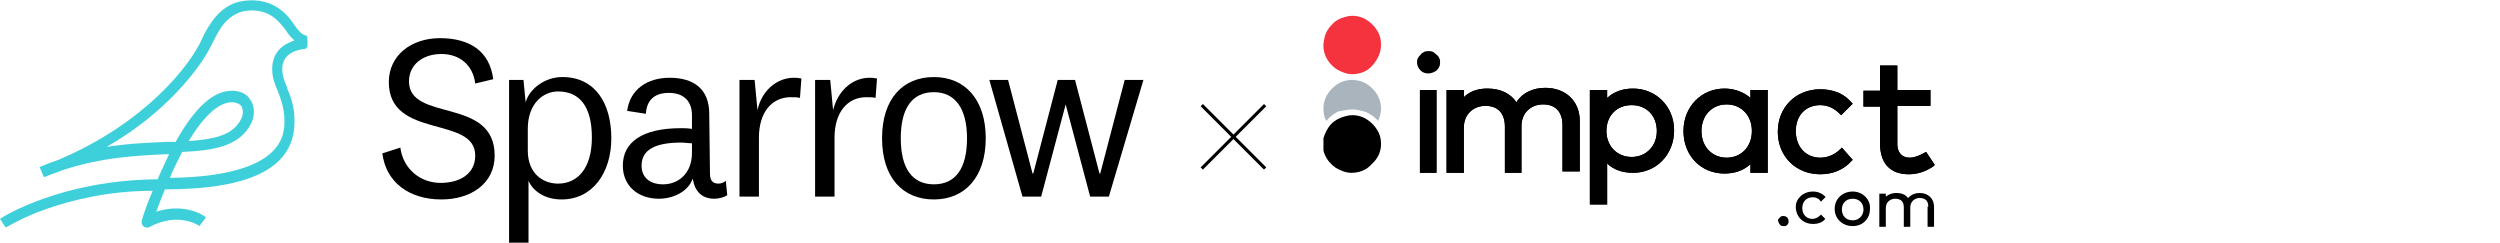 <?xml version="1.0" encoding="utf-8"?>
<!-- Generator: Adobe Illustrator 28.1.0, SVG Export Plug-In . SVG Version: 6.00 Build 0)  -->
<svg version="1.1" id="Layer_1" xmlns="http://www.w3.org/2000/svg" xmlns:xlink="http://www.w3.org/1999/xlink" x="0px" y="0px"
	 viewBox="0 0 347.2 33.7" style="enable-background:new 0 0 347.2 33.7;" xml:space="preserve">
<style type="text/css">
	.st0{fill:none;stroke:#000000;stroke-width:0.44;stroke-miterlimit:4.01;}
	.st1{fill-rule:evenodd;clip-rule:evenodd;fill:#3ED0DA;}
	.st2{clip-path:url(#SVGID_00000140706641530663716350000006384049664237426598_);}
	.st3{fill-rule:evenodd;clip-rule:evenodd;}
	.st4{fill:#AAB4BD;}
	.st5{fill:#F5333F;}
</style>
<g>
	<path class="st0" d="M175.7,14.6l-8.8,8.8"/>
	<path class="st0" d="M166.9,14.6l8.8,8.8"/>
</g>
<path d="M53.1,21.3l2.5-0.8c0.4,3,2.8,4.9,5.6,4.9c2.6,0,4.8-1.2,4.8-3.8c0-5.6-12-2.2-12-10.2c0-3.7,3.1-6.1,7.1-6.1S68,7,68.5,11
	L66,11.6c-0.3-2.5-2.1-4.1-4.7-4.1s-4.5,1.5-4.5,3.8c0,5.7,11.9,2.1,11.9,10.3c0,3.9-3.3,6.1-7.4,6.1C56.8,27.7,53.6,25.3,53.1,21.3
	L53.1,21.3L53.1,21.3z"/>
<path d="M73,14.2c0.5-1.8,2.6-3.5,5.1-3.5c4.6,0,6.8,3.7,6.8,8.5s-2.6,8.5-6.9,8.5c-2.4,0-4-1.2-4.6-2.6v8.6h-2.7V11.1h2L73,14.2
	L73,14.2L73,14.2z M73.3,20.9c0,3.3,2.2,4.6,4.2,4.6c2.7,0,4.7-2.1,4.7-6.4s-1.7-6.4-4.7-6.4c-2,0-4.2,1.6-4.2,5.2V20.9L73.3,20.9
	L73.3,20.9z"/>
<path d="M98.6,24.1c0,1,0.4,1.4,1.2,1.4c0.4,0,0.8-0.2,1-0.4l0.2,2c-0.4,0.3-1.2,0.5-1.8,0.5c-1.2,0-2.1-0.5-2.6-1.5
	c-0.2-0.4-0.3-0.8-0.4-1.3c-0.6,1.8-2.7,2.8-4.7,2.8c-2.8,0-5-1.7-5-4.6c0-3.2,2.6-5.2,8.1-5.2c0.4,0,0.9,0,1.5,0.1V16
	c0-1.9-1.1-3.1-3.2-3.1s-3.1,1.1-3.2,2.9l-2.6-0.4c0.4-3,2.8-4.6,5.9-4.6c3.4,0,5.5,1.6,5.5,5L98.6,24.1L98.6,24.1L98.6,24.1
	L98.6,24.1L98.6,24.1z M96.1,19.9c-0.4,0-1-0.1-1.5-0.1c-3.6,0-5.5,1-5.5,3.2c0,1.6,1.1,2.6,3,2.6s4-1.3,4-4.4V19.9L96.1,19.9
	L96.1,19.9z"/>
<path d="M111.1,13.6c-0.3-0.1-0.8-0.1-1.3-0.1c-2.6,0-4.4,2.1-4.4,5.6v8.2h-2.7V11.1h2.1l0.4,4.2c0.6-2.9,3.1-5,6.1-4.4L111.1,13.6
	L111.1,13.6L111.1,13.6z"/>
<path d="M121.6,13.6c-0.3-0.1-0.8-0.1-1.3-0.1c-2.6,0-4.4,2.1-4.4,5.6v8.2h-2.7V11.1h2.1l0.4,4.2c0.7-2.9,3.1-5,6.1-4.4L121.6,13.6
	L121.6,13.6L121.6,13.6z"/>
<path d="M129.7,27.7c-4.3,0-7.2-3-7.2-8.5s2.9-8.5,7.2-8.5c4.3,0,7.2,3.1,7.2,8.5S134,27.7,129.7,27.7z M129.7,12.8
	c-3,0-4.6,2.2-4.6,6.4s1.6,6.4,4.6,6.4s4.6-2.2,4.6-6.4S132.6,12.8,129.7,12.8z"/>
<path d="M149.3,11.1l3.4,13h0.1l3.4-13h2.6L154,27.3h-2.6L148,14.5l0,0l-3.4,12.8H142l-4.6-16.2h2.6l3.4,13h0.1l3.4-13L149.3,11.1
	L149.3,11.1L149.3,11.1z"/>
<path class="st1" d="M28.1,5.3c0.4-0.9,1-1.9,1.7-2.8c1-1.2,2.3-2.2,4.2-2.4c4.2-0.5,6.2,2.3,6.9,3.4c0.6,0.8,1,1.3,1.5,1.4
	c0.2,0,0.3,0.2,0.3,0.4v1.1c0,0.2-0.2,0.4-0.4,0.4c-0.9,0.1-3.1,0.5-3.1,2.8c0,0.9,0.3,1.7,0.7,2.6v0.1c0.5,1.2,1,2.5,1,4.6
	c0,6.3-5.9,9.4-18,9.4c-0.5,1.2-0.9,2.3-1.2,3.1c4-1.3,6.8,0.6,6.9,0.8l-0.9,1.2c-0.1-0.1-2.9-2-6.9,0.1c-0.1,0.1-0.2,0.1-0.4,0.1
	c-0.2,0-0.4-0.1-0.5-0.2c-0.2-0.2-0.3-0.5-0.2-0.8l0,0l0,0c0.1-0.4,0.6-2,1.5-4.1c-6.4,0-11.5,1.4-14.7,2.5
	c-3.4,1.2-5.3,2.4-5.7,2.6L0,30.4c0.7-0.5,8.8-5.4,21.9-5.5c0.4-1,0.9-2,1.4-3.1c0-0.1,0.1-0.2,0.1-0.2c0-0.1,0.1-0.2,0.1-0.2h-0.1
	c-4.2,0.2-9.3,0.4-14.9,2.3c-0.7,0.3-1.4,0.5-2.1,0.8l0,0c-0.1,0-0.2,0.1-0.3,0.1l-0.6-1.4c0.9-0.4,1.8-0.7,2.6-1
	C20.2,17.1,26.5,9,28.1,5.3L28.1,5.3L28.1,5.3z M34.2,1.5c3.3-0.4,4.7,1.7,5.5,2.7c0.3,0.5,0.7,1,1.2,1.4c-0.2,0.1-0.3,0.1-0.5,0.2
	c-1.7,0.7-2.6,2-2.6,3.8c0,1.2,0.4,2.2,0.8,3.1c0.4,1.1,0.9,2.3,0.9,4.1s0,7.7-15.9,7.9c0.3-0.8,0.7-1.6,1.1-2.4
	c0.2-0.4,0.4-0.8,0.6-1.2c4.5-0.2,8-0.8,9.6-4c0.5-1,0.5-2.3-0.1-3.2c-0.5-0.9-1.5-1.3-2.6-1.3c-2.6,0-5.2,2.4-7.8,7.1
	c-0.3,0-0.7,0-1,0c-2.6,0.1-5.4,0.2-8.6,0.7c2.8-1.6,5.4-3.5,7.6-5.5c3-2.7,5.6-5.9,6.9-8.5c0.5-1,1-2.1,1.8-3.1
	C31.9,2.4,32.8,1.7,34.2,1.5C34.2,1.6,34.2,1.6,34.2,1.5z M32.2,14.2c-1.8,0-3.9,1.9-6,5.4c3.9-0.3,6.2-0.9,7.3-3.1
	c0.3-0.6,0.3-1.3,0-1.8C33.2,14.4,32.8,14.2,32.2,14.2L32.2,14.2L32.2,14.2z"/>
<g>
	<defs>
		<rect id="SVGID_1_" x="183.8" y="2.2" width="84.9" height="29.3"/>
	</defs>
	<clipPath id="SVGID_00000170255386733120559540000002480109943057968051_">
		<use xlink:href="#SVGID_1_"  style="overflow:visible;"/>
	</clipPath>
	<g style="clip-path:url(#SVGID_00000170255386733120559540000002480109943057968051_);">
		<path class="st3" d="M198.4,7.1c-0.2,0-0.4,0-0.6,0.1c-0.2,0.1-0.4,0.2-0.5,0.4c-0.2,0.2-0.3,0.3-0.4,0.5
			c-0.1,0.2-0.1,0.4-0.1,0.6c0,0.4,0.2,0.8,0.5,1.1c0.3,0.3,0.7,0.4,1.1,0.4s0.8-0.2,1.1-0.4c0.3-0.3,0.5-0.6,0.5-1.1
			c0-0.2,0-0.4-0.1-0.6c-0.1-0.2-0.2-0.4-0.4-0.5c-0.2-0.2-0.3-0.3-0.5-0.4C198.8,7.1,198.6,7.1,198.4,7.1z"/>
		<path d="M199.5,12.5h-2.3V24h2.3V12.5z"/>
		<path class="st3" d="M210.6,14.2c0.8-1.3,2.3-2,4-2c2.9,0,4.8,1.9,4.8,4.6v7h-2.4v-6.4c0-1.9-1-2.9-2.7-2.9c-1.7,0-3,1.2-3,3V24
			H209v-6.4c0-1.9-1-2.9-2.7-2.9s-3,1.2-3,3V24h-2.4V12.5h2.4v1c1.1-1.1,2.5-1.2,3.3-1.2C208.4,12.3,209.8,13,210.6,14.2z"/>
		<path class="st3" d="M226.8,12.3c-1.4,0-2.6,0.4-3.6,1.3v-1.1h-2.4v15.9h2.4v-5.7c0.9,0.9,2.2,1.3,3.6,1.3c3.2,0,5.7-2.5,5.7-5.9
			C232.5,14.8,230,12.3,226.8,12.3z M226.6,21.8c-2,0-3.5-1.5-3.5-3.6s1.4-3.6,3.5-3.6s3.5,1.5,3.5,3.6S228.6,21.8,226.6,21.8z"/>
		<path class="st3" d="M265.2,21.9c0.7,0,1.4-0.3,2.1-0.7l0.2-0.1l1.2,1.8l-0.2,0.2c-1,0.7-2.2,1.1-3.4,1.1c-2.6,0-4-1.5-4-4.3v-5.1
			h-2.3v-2.2h2.3V9.1h2.4v3.4h4.6v2.2h-4.6v5C263.4,21.1,264.1,21.9,265.2,21.9z"/>
		<path class="st3" d="M247.7,30c-0.2,0-0.3,0-0.4,0.1c-0.1,0.1-0.2,0.2-0.3,0.3c-0.1,0.1-0.1,0.3,0,0.4c0,0.1,0.1,0.3,0.2,0.4
			c0.1,0.1,0.2,0.2,0.4,0.2c0.1,0,0.3,0,0.4,0c0.1-0.1,0.3-0.2,0.3-0.3c0.1-0.1,0.1-0.3,0.1-0.4c0-0.2-0.1-0.4-0.2-0.5
			C248.1,30.1,247.9,30,247.7,30z"/>
		<path class="st3" d="M251.8,26.6c0.7,0,1.3,0.3,1.7,0.7l0,0.1l-0.6,0.6l-0.1-0.1c-0.1-0.2-0.3-0.3-0.5-0.4
			c-0.2-0.1-0.4-0.1-0.6-0.1c-0.8,0-1.4,0.6-1.4,1.5c0,0.9,0.6,1.5,1.4,1.5c0.4,0,0.8-0.2,1.1-0.5l0.1-0.1l0.6,0.6l0,0
			c-0.4,0.5-1,0.7-1.7,0.7c-1.4,0-2.4-1-2.4-2.4C249.4,27.6,250.4,26.6,251.8,26.6z"/>
		<path class="st3" d="M257.3,26.6c-1.4,0-2.5,1-2.5,2.4c0,1.4,1.1,2.4,2.5,2.4c1.4,0,2.4-1,2.4-2.4
			C259.8,27.7,258.7,26.6,257.3,26.6z M257.3,30.6c-0.9,0-1.5-0.6-1.5-1.5c0-0.9,0.6-1.5,1.5-1.5c0.9,0,1.5,0.6,1.5,1.5
			C258.8,29.9,258.2,30.6,257.3,30.6z"/>
		<path class="st3" d="M267.8,28.7c0-0.8-0.4-1.2-1.2-1.2c-0.7,0-1.3,0.5-1.3,1.3v2.7h-0.9v-2.7c0-0.8-0.4-1.2-1.2-1.2
			c-0.6,0-1.3,0.4-1.3,1.3v2.7H261v-4.7h0.9v0.4l0.3-0.2c0.4-0.2,0.7-0.3,1.2-0.3c0.6,0,1.2,0.2,1.5,0.6l0.1,0.1l0.1-0.1
			c0.4-0.4,0.9-0.6,1.5-0.6c1.2,0,2,0.8,2,1.9v3h-0.9V28.7z"/>
		<path class="st3" d="M243.1,12.5v1.1c-0.9-0.8-2.2-1.3-3.6-1.3c-3.2,0-5.7,2.5-5.7,5.9c0,3.4,2.4,5.9,5.7,5.9
			c1.4,0,2.6-0.4,3.6-1.3V24h2.4V12.5H243.1z M239.8,21.9c-2,0-3.5-1.5-3.5-3.7c0-2.1,1.4-3.7,3.5-3.7c2,0,3.5,1.5,3.5,3.7
			S241.8,21.9,239.8,21.9z"/>
		<path class="st3" d="M252.8,14.6c1,0,1.9,0.4,2.7,1.2l0.2,0.2l1.6-1.6l-0.2-0.2c-1-1.2-2.5-1.8-4.3-1.8c-3.4,0-5.9,2.5-5.9,5.9
			s2.5,5.9,5.9,5.9c1.7,0,3.2-0.6,4.3-1.8l0.2-0.2l-1.5-1.7l-0.2,0.2c-0.8,0.8-1.8,1.2-2.8,1.2c-2,0-3.4-1.5-3.4-3.7
			S250.8,14.6,252.8,14.6z"/>
		<path d="M199.5,12.5h-2.3V24h2.3V12.5z"/>
		<path class="st3" d="M210.6,14.2c0.8-1.3,2.3-2,4-2c2.9,0,4.8,1.9,4.8,4.6v7h-2.4v-6.4c0-1.9-1-2.9-2.7-2.9c-1.7,0-3,1.2-3,3V24
			H209v-6.4c0-1.9-1-2.9-2.7-2.9s-3,1.2-3,3V24h-2.4V12.5h2.4v1c1.1-1.1,2.5-1.2,3.3-1.2C208.4,12.3,209.8,13,210.6,14.2z"/>
		<path class="st3" d="M226.8,12.3c-1.4,0-2.6,0.4-3.6,1.3v-1.1h-2.4v15.9h2.4v-5.7c0.9,0.9,2.2,1.3,3.6,1.3c3.2,0,5.7-2.5,5.7-5.9
			C232.5,14.8,230,12.3,226.8,12.3z M226.6,21.8c-2,0-3.5-1.5-3.5-3.6s1.4-3.6,3.5-3.6s3.5,1.5,3.5,3.6S228.6,21.8,226.6,21.8z"/>
		<path class="st3" d="M265.2,21.9c0.7,0,1.4-0.3,2.1-0.7l0.2-0.1l1.2,1.8l-0.2,0.2c-1,0.7-2.2,1.1-3.4,1.1c-2.6,0-4-1.5-4-4.3v-5.1
			h-2.3v-2.2h2.3V9.1h2.4v3.4h4.6v2.2h-4.6v5C263.4,21.1,264.1,21.9,265.2,21.9z"/>
		<path class="st3" d="M243.1,12.5v1.1c-0.9-0.8-2.2-1.3-3.6-1.3c-3.2,0-5.7,2.5-5.7,5.9c0,3.4,2.4,5.9,5.7,5.9
			c1.4,0,2.6-0.4,3.6-1.3V24h2.4V12.5H243.1z M239.8,21.9c-2,0-3.5-1.5-3.5-3.7c0-2.1,1.4-3.7,3.5-3.7c2,0,3.5,1.5,3.5,3.7
			S241.8,21.9,239.8,21.9z"/>
		<path class="st3" d="M252.8,14.6c1,0,1.9,0.4,2.7,1.2l0.2,0.2l1.6-1.6l-0.2-0.2c-1-1.2-2.5-1.8-4.3-1.8c-3.4,0-5.9,2.5-5.9,5.9
			s2.5,5.9,5.9,5.9c1.7,0,3.2-0.6,4.3-1.8l0.2-0.2l-1.5-1.7l-0.2,0.2c-0.8,0.8-1.8,1.2-2.8,1.2c-2,0-3.4-1.5-3.4-3.7
			S250.8,14.6,252.8,14.6z"/>
		<path class="st4" d="M187.8,15.2c0.7,0,1.4,0.2,2,0.4c0.6,0.3,1.2,0.7,1.6,1.2c0.2-0.5,0.4-1.1,0.4-1.7c0-0.5-0.1-1-0.3-1.5
			c-0.2-0.5-0.5-0.9-0.9-1.3c-0.4-0.4-0.8-0.7-1.3-0.9c-0.5-0.2-1-0.3-1.5-0.3c-0.5,0-1.1,0.1-1.5,0.3c-0.5,0.2-0.9,0.5-1.3,0.9
			c-0.4,0.4-0.7,0.8-0.9,1.3c-0.2,0.4-0.3,1-0.3,1.5c0,0.6,0.1,1.2,0.4,1.7c0.4-0.5,1-1,1.6-1.3C186.4,15.4,187.1,15.2,187.8,15.2z"
			/>
		<path d="M191.8,20c0-0.8-0.2-1.5-0.7-2.2c-0.4-0.6-1.1-1.2-1.8-1.5c-0.7-0.3-1.5-0.4-2.3-0.2c-0.8,0.2-1.5,0.5-2.1,1.1
			c-0.5,0.5-0.9,1.3-1.1,2c-0.2,0.8-0.1,1.6,0.2,2.3c0.3,0.7,0.8,1.3,1.5,1.8c0.7,0.4,1.4,0.7,2.2,0.7c1.1,0,2.1-0.4,2.8-1.2
			C191.4,22,191.8,21,191.8,20z"/>
		<path class="st5" d="M191.8,6.2c0-0.8-0.2-1.5-0.7-2.2c-0.4-0.6-1.1-1.2-1.8-1.5c-0.7-0.3-1.5-0.4-2.3-0.2c-0.8,0.2-1.5,0.5-2,1.1
			c-0.6,0.6-1,1.3-1.1,2.1c-0.2,0.8-0.1,1.6,0.2,2.3c0.3,0.7,0.8,1.3,1.5,1.8c0.7,0.4,1.4,0.7,2.2,0.7c1.1,0,2.1-0.4,2.8-1.2
			C191.4,8.2,191.8,7.2,191.8,6.2z"/>
	</g>
</g>
</svg>
